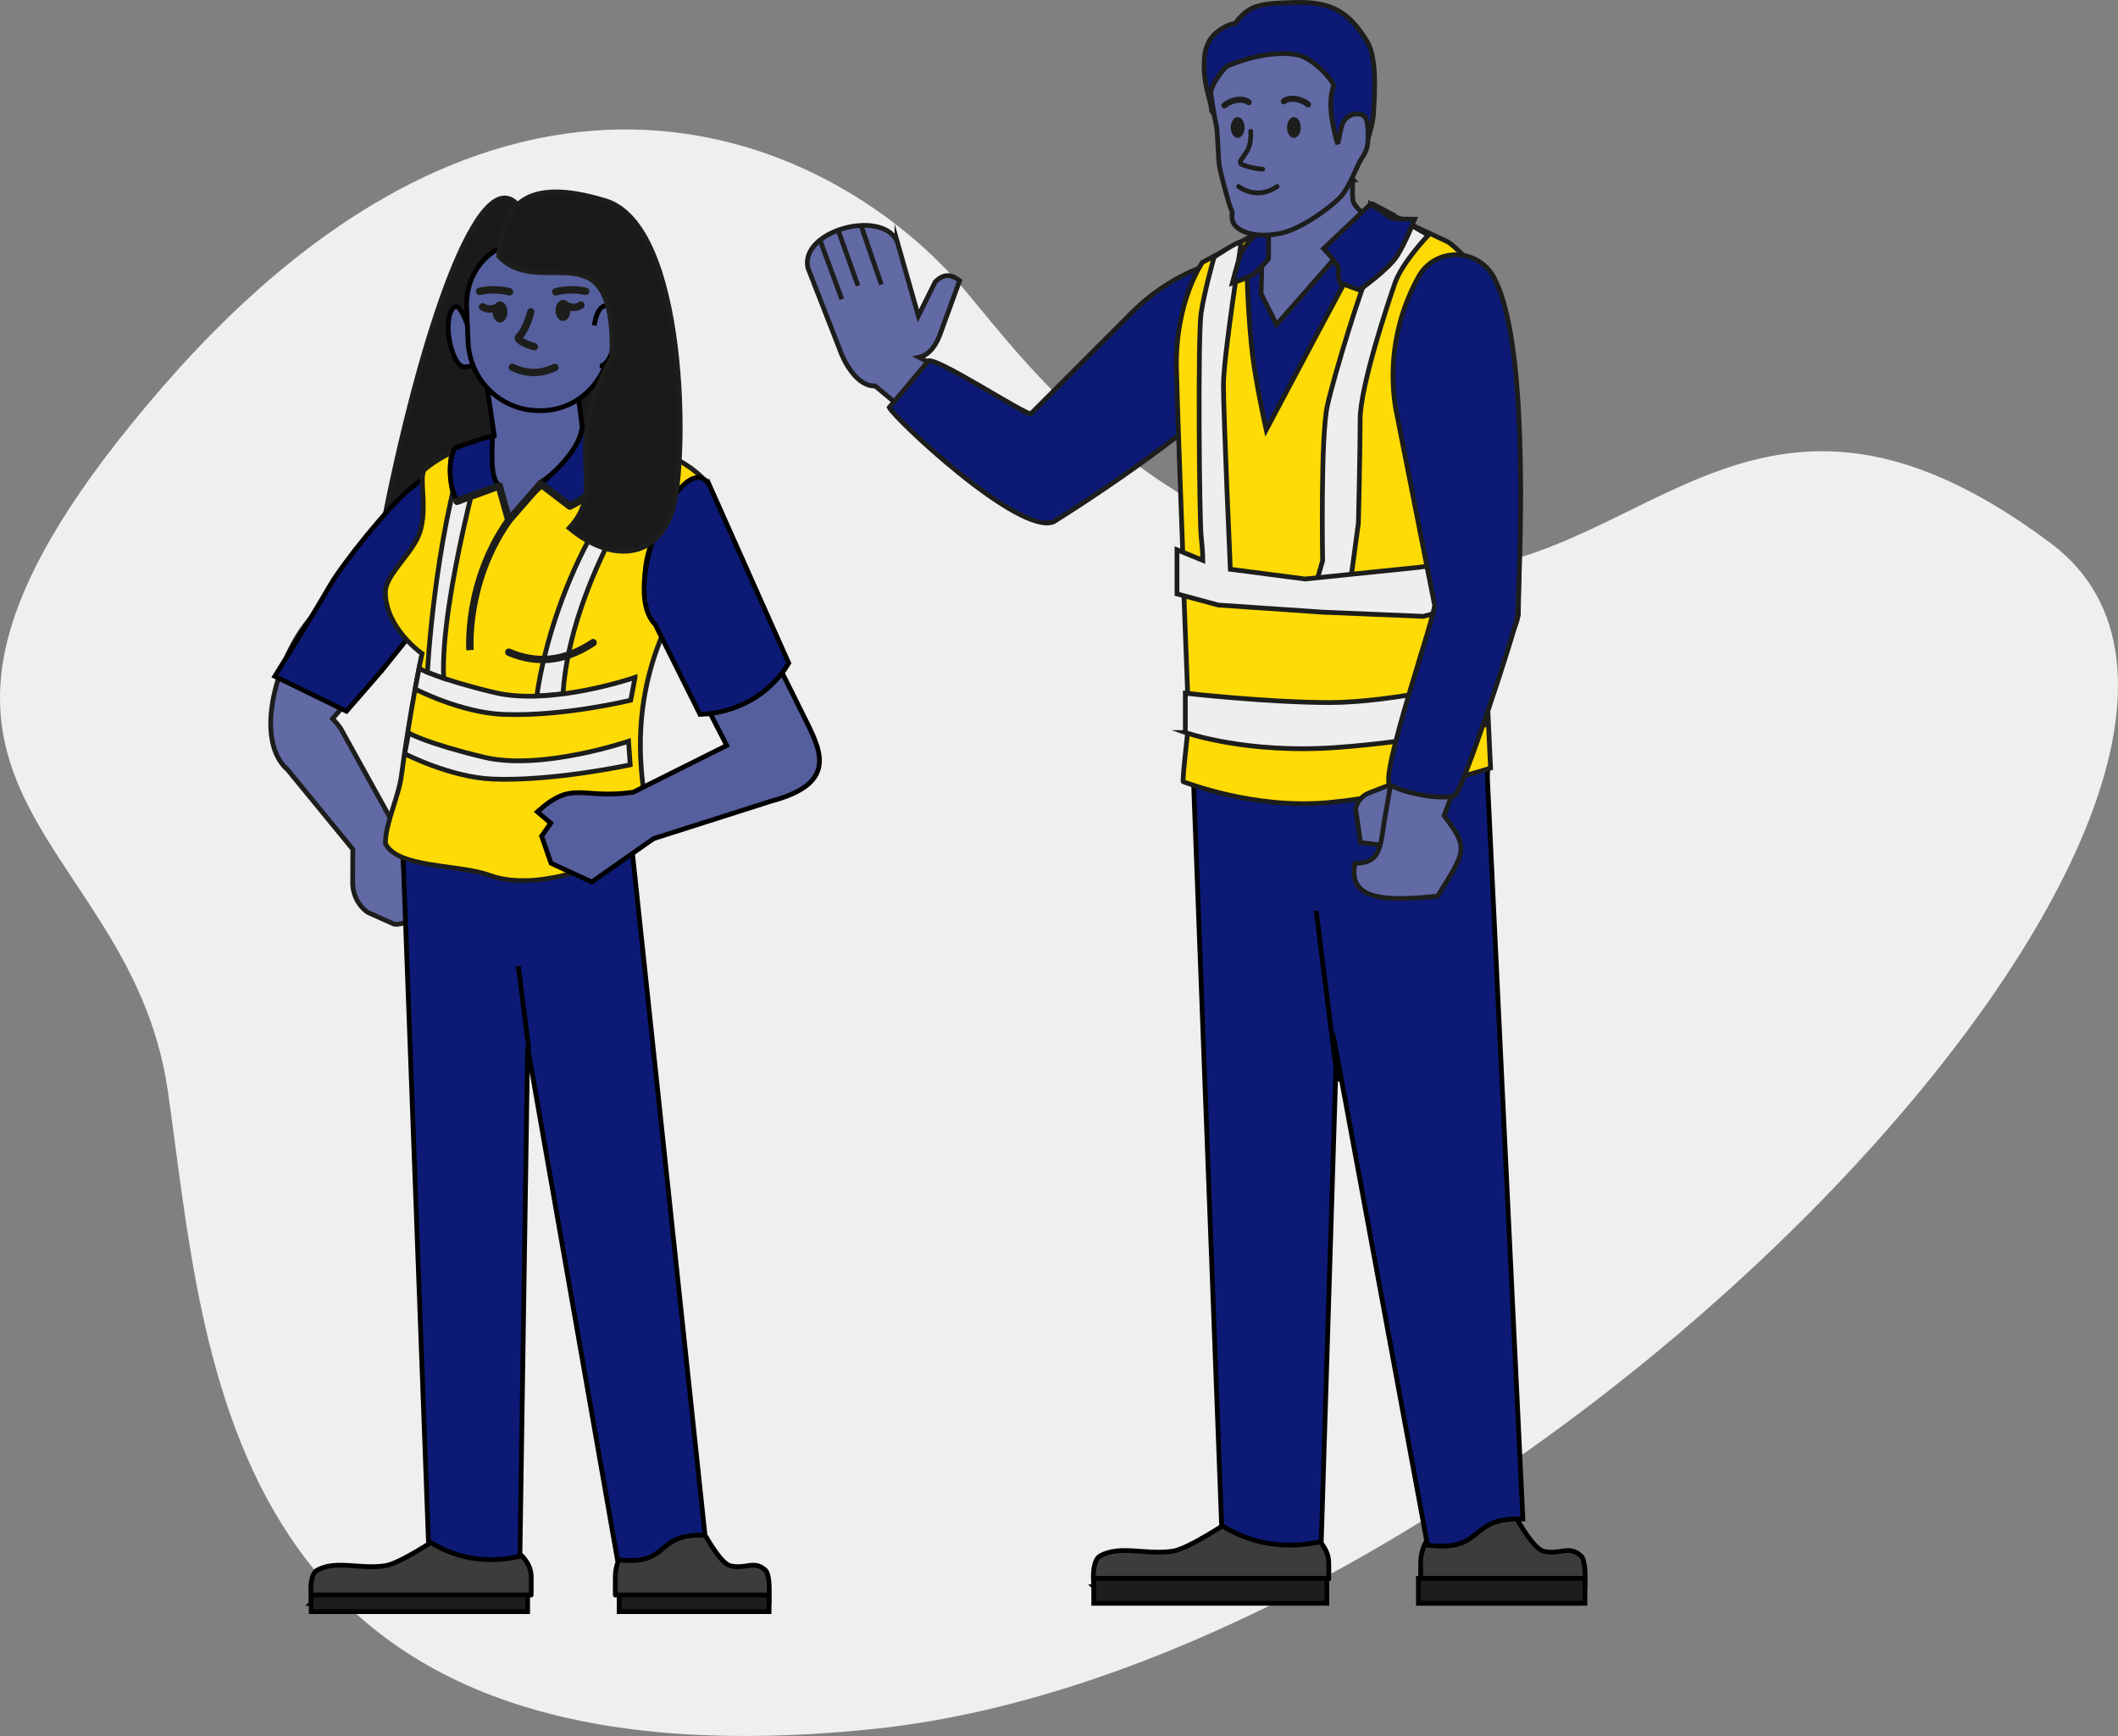 <?xml version="1.0" encoding="UTF-8"?>
<svg xmlns="http://www.w3.org/2000/svg" id="b" width="444.817" height="364.567" viewBox="0 0 444.817 364.567">
  <rect x="0" y="0" width="444.817" height="364.567" fill="#808080" stroke="none"/>
  <defs>
    <style>.d{stroke-linecap:round;stroke-linejoin:round;}.d,.e,.f,.g,.h,.i{stroke:#1d1e1c;}.d,.j{fill:none;}.k{fill:#efefef;}.l,.m{fill:#1d1e1c;}.e{fill:#ffdb05;}.e,.f,.n,.g,.h,.m,.o,.p,.i,.j{stroke-miterlimit:10;}.f{fill:#eee;}.n{fill:#555f9e;}.n,.m,.o,.p,.j{stroke:#000;}.g{fill:#1a1a1a;}.h,.o{fill:#0c1a75;}.p{fill:#3c3c3b;}.i{fill:#616aa5;}</style>
  </defs>
  <g id="c">
    <path class="k" d="m202.898,61.237C175.645,28.691,107.691-3.342,34.268,81.12c-73.422,84.462-7.274,91.078.96,147.883,8.235,56.805,10.689,148.14,147.964,134.121,137.275-14.018,312.898-200.02,247.532-249.015-65.631-49.195-87.319,11.688-137.658,5.49-50.339-6.198-77.584-43.333-90.169-58.361Z"></path>
    <path class="h" d="m288.45,23.83c.318-4.893.703-11.841-1.401-15.231-3.656-5.892-7.164-8.301-15.08-8.085-7.916.216-9.67.633-12.643,4.491,0,0-.785-.184-2.722,1.018-1.937,1.202-3.574,2.889-3.708,6.997s.884,6.831,1.302,8.584c.072.303.173.915.291,1.72l.185.248s1.295-7.764,4.201-9.567c2.906-1.803,9.252-2.387,13.177-1.468,3.925.919,3.44,1.22,3.857,2.973.417,1.754,1.202,1.937,1.202,1.937,0,0,2.167,2.681,2.252,4.305.085,1.624-.04,5.266-.04,5.266l5.595,7.054c1.491-2.256,3.291-6.54,3.532-10.244Z"></path>
    <path class="p" d="m229.704,333.208v-.67c-.206-1.66-.112-4.995,1.354-5.801,4.225-2.322,9.462-.14,15.214-.973,3.405-.493,12.164-6.44,12.164-6.44l.036-.02c1.566-.852,3.562-.409,4.538,1.083,3.281,5.013,5.955,2.357,12.813,2.259,1.098.577,3.109,2.655,3.227,5.27.054,1.184,0,4.742,0,3.544l-49.346,1.748h0Z"></path>
    <rect class="m" x="229.704" y="331.459" width="48.956" height="5.245"></rect>
    <path class="p" d="m332.861,333.208v-.67c.126-1.66.068-4.995-.829-5.801-2.586-2.322-4.357-.14-7.877-.973-2.084-.493-5.381-6.44-5.381-6.44-.007-.007-.016-.012-.022-.02-.989-1.255-5.986-1.318-8.461,1.282-5.791,6.082-8.192,2.061-9.94,2.061-.672.577-1.903,2.655-1.975,5.27-.033,1.184,0,4.742,0,3.544l34.486,1.748h0Z"></path>
    <rect class="m" x="297.893" y="331.459" width="34.969" height="5.245" transform="translate(630.754 668.163) rotate(-180)"></rect>
    <path class="o" d="m250.685,153.119h61.906s-.205,10.379-.205,10.379l7.445,155.489c-11.83-.392-7.745,6.993-20.025,5.506l-19.138-103.506-3.181,102.752c-7.764,1.714-14.703.47-20.926-3.39l-5.877-155.618v-11.612Z"></path>
    <line class="j" x1="280.928" y1="227.158" x2="276.412" y2="191.248"></line>
    <path class="i" d="m188.379,50.559l4.488,15.789,3.532-7.121c1.652-1.699,3.309-1.788,5.132-.273l-4.266,11.694c-.975,2.306-2.295,3.955-4.257,4.38l23.566,12.124,28.724-24.424s33.841-3.954,29.836,2.011l-47.506,39.346c-6.843,5.681-10.114,8.617-21.664-3.337l-15.296-13.948-6.867-5.753c-3.854.205-6.673-5.319-7.463-7.711l-6.674-17.105c-1.666-7.675,15.201-12.404,18.715-5.671Z"></path>
    <path class="h" d="m263.589,53.359c7.142-.733,12.191,6.753,8.908,13.138-6.668,12.972-34.768,32.787-51.238,43.097-7.359,2.875-33.436-21.754-34.498-24.033l8.077-9.592c.367-2.046,21.113,11.623,21.684,10.904l21.704-21.74c6.9-6.65,15.83-10.796,25.363-11.775h0Z"></path>
    <line class="h" x1="180.899" y1="47.562" x2="185.097" y2="59.761"></line>
    <line class="h" x1="176.025" y1="48.341" x2="180.196" y2="60.022"></line>
    <line class="h" x1="172.102" y1="50.108" x2="176.797" y2="62.847"></line>
    <path class="h" d="m265.928,50.21s.362,1.27.544,1.994c.181.724-.544,3.503,0,5.013.544,1.51,1.994,7.31,2.356,7.672s7.612-11.236,8.336-11.961,3.987-2.9,5.074-2.9,3.927-4.842,3.927-4.842l2.175-2.316,4.349,2.316-26.761,49.726-3.806-11.115-1.571-24.345.846-7.248,4.531-1.994Z"></path>
    <path class="i" d="m284.154,37.723s-.259,3.079,0,4.439,3.159,3.534,3.159,3.534l-6.162,7.612-13.048,14.861-3.262-6.524.362-12.686,17.76-11.235h1.191Z"></path>
    <path class="e" d="m262.832,49.58l-10.315,5.523s-5.799,8.336-5.437,22.472c.362,14.136,1.45,40.595,1.45,42.77s.362,11.236.362,11.236c0,0,.725,18.485.725,19.935s-1.45,12.686-1.087,12.686,14.498,5.799,30.446,4.349c15.948-1.45,34.071-7.249,34.071-7.249,0,0-1.087-21.385-1.087-28.271s.725-38.42,1.087-40.414c.362-1.994-3.262-36.427-3.262-36.427,0,0-4.349-4.712-5.799-5.437s-7.974-3.625-8.336-3.987c-.362-.362-4.712-2.537-5.799-1.087-1.087,1.45-23.922,44.582-23.922,44.582,0,0-2.175-9.786-2.9-15.948-.725-6.162-1.45-18.123-.906-19.573.544-1.45.71-5.161.71-5.161Z"></path>
    <path class="f" d="m299.971,49.383s-5.497,5.72-7.007,10.069c-1.51,4.349-7.31,21.747-7.31,28.634s-.362,21.747-.362,21.747l-1.812,13.411-7.068-.785,1.359-4.712s-.453-26.036.997-32.561c1.45-6.524,7.34-25.613,8.563-27.486,1.223-1.873,8.11-10.934,8.11-10.934l4.531,2.616Z"></path>
    <path class="f" d="m254.976,53.992s-1.998,7.037-2.72,11.728c-.722,4.691-.361,43.544,0,46.852.361,3.308.361,5.112.361,5.112l-5.429-2.225v9.262l8.677,2.346,22.103,1.504,20.949.868,12.963-3.398v-8.898l-13.794,1.985-23.997,2.466-15.698-2.045s-1.443-32.538-1.443-38.673,3.729-29.136,3.669-29.905-5.64,3.02-5.64,3.02Z"></path>
    <path class="h" d="m264.609,48.214s-3.262,3.262-3.987,5.074c-.725,1.812-1.812,6.162-1.812,6.162,0,0,3.262-1.087,4.349-1.812,1.087-.725,3.262-3.262,3.262-3.262v-6.162h-1.812Z"></path>
    <path class="f" d="m248.937,153.834s12.878,4.569,32.089,3.119c19.21-1.45,31.098-4.783,31.098-4.783l-.57-9.293s-19.243,4.68-32.316,4.666c-13.072-.014-30.3-1.967-30.3-1.967v8.258Z"></path>
    <path class="h" d="m287.837,42.87l-9.857,9.334s3.534,3.624,3.171,4.711c-.362,1.087.362,2.537.362,2.537l3.987,1.45s6.162-4.349,7.974-7.249c1.812-2.9,3.625-7.612,3.625-7.612,0,0-4.712,0-5.074-.362s-4.188-2.809-4.188-2.809Z"></path>
    <path class="i" d="m257.555,13.95s-3.588,3.82-3.225,5.994c.362,2.175.725,4.893,1.087,6.252s.362,7.158.725,8.971c.362,1.812,2.175,8.699,2.537,9.061s-.515,1.812.83,3.262c1.345,1.45,4.969,2.537,9.681,1.45,4.712-1.087,11.236-6.162,12.686-7.974,1.45-1.812,2.9-5.437,3.625-6.887.725-1.45,1.812-2.175,1.812-5.074s0-5.074-2.175-5.074-3.262,1.45-3.625,3.625c-.362,2.175-.62,2.255-.53,2.759,0,0-2.641-7.722-.916-12.197.262-.679-3.934-5.972-7.912-6.651-6.63-1.133-14.602,2.483-14.602,2.483Z"></path>
    <path class="d" d="m262.666,27.556s.242,2.616-.785,4.208c-1.027,1.591-1.631,2.075-1.329,2.558s3.564,1.208,4.652,1.208"></path>
    <path class="d" d="m260.129,39.155s3.679,3.059,8.095,0"></path>
    <path class="i" d="m294.419,170.437l-2.488-5.619-4.344,1.674c-1.436.553-2.513,1.771-2.886,3.264l1.02,7.19,4.673.58,4.025-7.089Z"></path>
    <path class="i" d="m284.591,181.299c5.103-.018,5.29-2.952,6.106-8.698l1.398-8.008,1.13-2.143,8.23-35.618-2.921-24.418,20.779.184s-.401,25.93-.439,26.311v.04s-.006,0-.006,0c-.056.531-.167,1.083-.356,1.661l-15.23,40.682c4.964,6.62,4.92,7.009-1.363,16.893-10.177,1.068-19.075,1.158-17.328-6.886Z"></path>
    <path class="h" d="m297.898,58.147c3.471-6.284,12.5-6.161,15.873.177,6.851,12.876,5.864,51.442,4.938,70.85-.209,2.56-11.608,37.297-13.215,37.891-2.685.991-10.442-.392-13.563-2.246-2.377-1.413,9.775-36.384,9.36-37.761l-8.188-41.362c-1.527-9.461.162-19.16,4.795-27.548h0Z"></path>
    <path class="l" d="m258.488,26.776c0,1.201.649,2.175,1.45,2.175s1.45-.974,1.45-2.175c0-1.201-.649-2.175-1.45-2.175s-1.45.974-1.45,2.175Z"></path>
    <path class="l" d="m270.294,26.776c0,1.201.649,2.175,1.45,2.175s1.45-.974,1.45-2.175c0-1.201-.649-2.175-1.45-2.175s-1.45.974-1.45,2.175Z"></path>
    <path class="l" d="m257.148,22.778c.151,0,.302-.053.423-.161,1.066-.954,3.256-1.438,4.292-.644.278.213.676.161.89-.118.213-.278.161-.677-.118-.89-1.709-1.308-4.594-.471-5.911.706-.261.234-.284.635-.05.896.126.14.299.212.474.212Z"></path>
    <path class="l" d="m274.709,22.563c.176,0,.35-.072.476-.214.232-.263.208-.664-.055-.896-1.322-1.17-4.212-1.995-5.914-.676-.277.214-.328.613-.113.89.215.277.614.328.89.113,1.031-.799,3.224-.325,4.296.623.121.107.271.159.42.159Z"></path>
    <path class="g" d="m109.081,110.885c-6.02-2.804-14.142-6.998-28.075-3.419,8.296-40.996,20.559-75.607,28.532-63.411,44.517,45.489,4.941,41.7-.457,66.83Z"></path>
    <path class="i" d="m90.18,187.818c-6.268-3.104-6.031-7.957-4.922-9.318l5.29,2.532c.592.177,1.234-.051,1.615-.572.499-.682.402-1.647-.22-2.179l-4.227-3.62-5.611-2.597-10.525-19.02c-.487-.711-1.081-1.443-1.75-2.116l24.029-27.172-4.641-24.248-22.389,28.704c-7.572,6.817-14.332,26.357-6.465,33.421l.015-.017,13.714,16.731-.024,7.4c.126,2.372,1.285,4.528,3.143,5.842l5.296,2.371c2.039,1.17,11.08-4.452,7.671-6.14Z"></path>
    <path class="o" d="m96.604,95.44c-2.568,1.101-6.236,3.668-10.639,7.337s-13.94,15.408-16.875,20.543c-2.935,5.136-11.372,18.709-11.372,18.709l15.041,7.337,7.337-8.437,13.815-17.173s15.873-14.554,11.06-20.417c-4.813-5.863-8.367-7.899-8.367-7.899Z"></path>
    <path class="p" d="m65.352,336.704v-1.535c-.193-1.554-.104-4.676,1.268-5.43,3.955-2.174,8.858-.131,14.242-.911,3.188-.462,11.388-6.029,11.388-6.029l.034-.018c1.466-.797,3.334-.383,4.248,1.014,3.071,4.693,5.575,2.206,11.995,2.115,1.028.54,2.91,2.485,3.021,4.933.05,1.109,0,4.439,0,4.114l-46.196,1.748h0Z"></path>
    <rect class="m" x="65.352" y="334.956" width="45.459" height="3.497"></rect>
    <path class="p" d="m161.515,336.704v-1.535c.118-1.554.064-4.676-.776-5.43-2.421-2.174-4.079-.131-7.374-.911-1.951-.462-5.038-6.029-5.038-6.029-.007-.006-.015-.011-.021-.018-.926-1.175-5.604-1.233-7.921,1.2-5.421,5.694-7.669,1.929-9.306,1.929-.629.54-1.781,2.485-1.849,4.933-.031,1.109,0,4.439,0,4.114l32.284,1.748h0Z"></path>
    <rect class="m" x="130.044" y="334.956" width="31.472" height="3.497" transform="translate(291.559 673.409) rotate(-180)"></rect>
    <path class="o" d="m84.585,167.107l48.152-.252-.188,9.716,15.511,145.814c-10.859-.367-7.11,6.547-18.383,5.154l-18.865-107.606-1.623,106.9c-7.128,1.605-13.497.44-19.209-3.173l-5.395-145.682v-10.871Z"></path>
    <line class="j" x1="111.054" y1="220.329" x2="108.862" y2="202.9"></line>
    <path class="e" d="m137.262,176.119c-6.089,3.614-23.248,11.83-34.494,7.689-6.367-2.344-19.424-1.439-21.832-6.701.053-4.439,2.766-9.645,3.373-14.252,1.819-13.822,4.317-25.595,4.317-25.595,0,0-7.687-5.341-7.69-12.917,0-3.268,4.483-7.007,6.614-11.104,2.809-5.401.083-13.379,1.711-14.72,14.353-11.83,46.915-9.208,58.113,1.68,11.611,16.651-22.56,29.414-10.112,75.919Z"></path>
    <path class="n" d="m120.456,96.249c1.398-1.116,2.84-2.232,4.357-3.349l-2.344-.697c.023-.214.055-.426.055-.647l-1.558-11.871h-18.897l1.748,11.871v.005c-3.637,1.164-4.27,2.496-4.068,3.881l5.348,7.545,1.763,6.268c3.194-3.82,7.103-7.639,11.697-11.459.703-.464,1.347-.978,1.898-1.547Z"></path>
    <path class="n" d="m99.621,73.85c.527,3.492-.642,2.992-1.96,3.19s-2.814-2.47-3.34-5.962c-.527-3.492.115-6.483,1.434-6.682,1.318-.199,3.34,5.962,3.867,9.454Z"></path>
    <path class="n" d="m113.162,86.235h0c.463.008.92-.003,1.373-.033,7.858-.522,13.76-7.464,13.76-15.34v-7.906c-.631-17.367-30.309-17.536-30.309,1.258l.325,7.603c.329,7.707,6.422,14.017,14.126,14.393.24.012.482.02.724.024Z"></path>
    <path class="l" d="m111.999,73.568c-1.621-.478-3.609-1.265-3.873-2.301-.1-.394.016-.793.319-1.096,1.415-1.415,2.266-4.81,2.274-4.844.103-.417.524-.674.942-.57.418.103.672.524.57.942-.037.148-.866,3.469-2.417,5.284.469.317,1.556.776,2.626,1.092.412.122.648.555.526.967-.1.339-.41.559-.747.559-.072,0-.147-.011-.22-.032Zm-2.461-2.625h.008-.008Z"></path>
    <path class="l" d="m103.519,64.906c-.237,1.174.243,2.397,1.071,2.732.828.335,1.691-.344,1.928-1.518.237-1.174-.243-2.397-1.071-2.732-.828-.335-1.691.344-1.928,1.518Z"></path>
    <path class="l" d="m102.875,65.663c1.033,0,2.013-.393,2.525-.899.306-.302.309-.796.006-1.101-.302-.306-.795-.309-1.101-.006-.383.378-1.663.727-2.526.141-.355-.243-.84-.149-1.082.207-.242.356-.149.841.207,1.082.604.41,1.299.577,1.972.577Z"></path>
    <path class="l" d="m107.011,62.055c.345,0,.66-.231.752-.58.11-.416-.138-.842-.555-.952-3.066-.81-5.878-.278-6.666-.097-.419.097-.681.515-.584.934.097.42.516.679.934.584.701-.162,3.197-.633,5.919.085.066.017.133.026.199.026Z"></path>
    <path class="l" d="m116.719,62.055c.066,0,.133-.009.199-.026,2.163-.571,4.476-.419,5.92-.085.416.094.838-.165.934-.584.097-.419-.165-.837-.584-.934-.789-.181-3.602-.713-6.667.097-.416.11-.664.536-.555.952.092.349.408.58.752.58Z"></path>
    <path class="l" d="m119.734,64.593c.237,1.174-.243,2.397-1.071,2.732-.828.335-1.691-.344-1.928-1.518-.237-1.174.243-2.397,1.071-2.732.828-.335,1.691.344,1.928,1.518Z"></path>
    <path class="l" d="m120.504,65.329c.653,0,1.338-.177,1.959-.633.347-.254.421-.742.167-1.089-.253-.346-.741-.422-1.088-.167-.832.612-1.976.249-2.381-.124-.316-.291-.809-.27-1.101.047-.291.317-.27.809.046,1.1.504.463,1.414.866,2.398.866Z"></path>
    <path class="l" d="m112.091,79c1.596,0,3.192-.379,4.778-1.136.389-.186.553-.65.367-1.039-.186-.388-.651-.552-1.038-.367-2.779,1.327-5.475,1.321-8.246-.019-.391-.188-.853-.024-1.041.362-.187.387-.025.853.362,1.04,1.597.772,3.208,1.158,4.818,1.158Z"></path>
    <path class="l" d="m99.489,136.471s-1.07-13.943,8.009-26.767c.249-.351.165-.837-.186-1.085-.352-.249-.837-.165-1.086.186-9.404,13.282-8.29,27.786-8.29,27.786l1.553-.119Z"></path>
    <path class="n" d="m113.754,175.583l1.913-2.713-2.809-2.39c7.56-6.789,9.014-2.556,20.107-4.098l19.661-9.825-14.467-28.198c-7.953-7.535,3.819-28.044,8.014-23.528l23.207,46.733c3.354,6.734,6.023,13.093-7.405,16.674l-24.714,7.88-12.975,9.099-8.557-3.929-1.975-5.705Z"></path>
    <path class="l" d="m95.988,106.05c.11,0,.222-.023.329-.073.389-.181.558-.645.377-1.035-1.011-2.17-1.485-7.213-.66-10.311.111-.416-.313-.794-.743-.813-.424-.011-.714.324-.813.743-.845,3.574-.314,8.639.805,11.039.132.283.413.45.707.45Z"></path>
    <path class="l" d="m113.528,102.38c.151,0,.303-.043.437-.134,5.275-3.577,8.276-7.372,9.174-11.603.089-.421-.18-.834-.601-.923-.42-.092-.834.18-.923.6-.809,3.818-3.598,7.297-8.524,10.637-.356.242-.449.726-.208,1.082.151.222.396.342.646.342Z"></path>
    <path class="o" d="m148.872,101.619l16.767,37.629c-4.145,7.052-11.579,10.557-18.623,10.774l-9.402-18.875c-7.697-7.796,5.557-37.485,11.258-29.527Z"></path>
    <path class="n" d="m125.975,76.812c1.318.199,2.814-2.47,3.34-5.962.527-3.492-.115-6.483-1.434-6.682s-2.542.698-3.069,4.189"></path>
    <path class="f" d="m138.006,96.737s-18.211,24.743-19.771,48.988l-5.487.456s3.193-28.133,22.945-50.141l2.312.696Z"></path>
    <path class="l" d="m113.912,139.265c3.723,0,7.431-1.218,11.084-3.65.358-.238.456-.722.217-1.08-.238-.358-.722-.456-1.079-.217-5.67,3.774-11.219,4.406-16.964,1.934-.392-.17-.853.011-1.024.407-.17.395.013.853.408,1.024,2.453,1.055,4.909,1.583,7.359,1.583Z"></path>
    <path class="f" d="m133.374,142.257s-17.502,6.053-29.51,3.182c-12.008-2.872-15.858-5.078-15.858-5.078l-.82,4.343s9.572,4.951,18.445,5.318c12.604.522,26.831-2.977,26.831-2.977l.912-4.788Z"></path>
    <path class="f" d="m132.006,155.668s-18.324,6.23-30.331,3.358c-12.008-2.872-15.858-5.078-15.858-5.078l-.82,4.343s9.572,4.951,18.445,5.318c12.604.522,28.912-2.994,28.912-2.994l-.348-4.947Z"></path>
    <path class="f" d="m102.094,92.121s-9.675,33.592-8.919,50.315l-3.409-1.265s1.404-27.341,8.129-47.911l4.199-1.139Z"></path>
    <path class="o" d="m122.376,89.544l8.8,3.013c-1.302,3.178-3.403,10.443-11.491,13.731l-6.158-4.687s8.253-6.314,8.849-12.057Z"></path>
    <path class="o" d="m95.493,94.101c2.498-.877,5.701-2.032,7.936-2.545,0,3.238-.629,8.566,1.401,10.48l-8.843,3.234c-1.833-3.621-1.851-8.294-.494-11.169Z"></path>
    <path class="l" d="m106.862,110.034c.223,0,.437-.095.587-.267l6.186-7.104,5.578,4.246c.235.178.548.209.813.08,7.767-3.786,10.377-9.393,11.783-13.854.129-.41-.099-.848-.509-.977-.413-.129-.848.099-.977.508-1.365,4.334-3.692,9.217-10.553,12.71l-5.773-4.394c-.328-.249-.79-.2-1.059.108l-5.719,6.566-1.64-5.831c-.059-.209-.202-.383-.396-.482-.192-.099-.418-.113-.622-.038l-8.843,3.234c-.404.148-.612.595-.464.999.148.405.597.612,1,.464l8.054-2.945,1.803,6.409c.078.275.3.486.579.549.057.013.114.019.171.019Z"></path>
    <path class="g" d="m119.543,110.893c8.44-9.039-2.231-15.733,8.988-35.901.799-28.072-14.896-11.73-23.8-21.189.83-10.355,5.134-16.901,22.413-11.652,17.161,5.186,17.275,54.527,14.132,64.873-3.222,10.606-13.028,11.156-21.734,3.87Z"></path>
  </g>
</svg>
